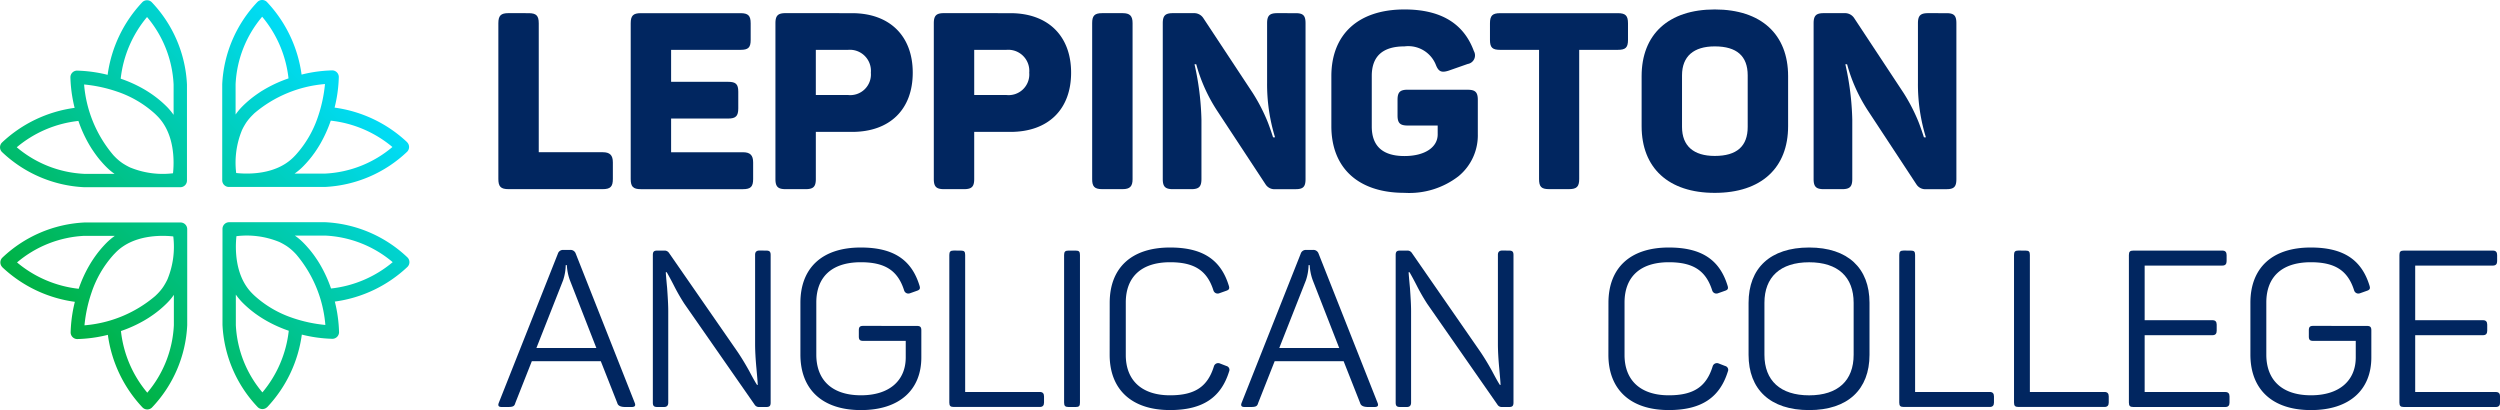 <svg xmlns="http://www.w3.org/2000/svg" xmlns:xlink="http://www.w3.org/1999/xlink" width="219.999" height="36.088" viewBox="0 0 219.999 36.088"><defs><linearGradient id="a" x1="0.674" y1="0.326" x2="-0.828" y2="1.828" gradientUnits="objectBoundingBox"><stop offset="0" stop-color="#00deff"/><stop offset="1" stop-color="#00b140"/></linearGradient><linearGradient id="b" x1="1.08" y1="-0.455" x2="-0.422" y2="1.047" xlink:href="#a"/><linearGradient id="c" x1="1.863" y1="-0.863" x2="0.36" y2="0.64" xlink:href="#a"/><linearGradient id="d" x1="1.457" y1="-0.081" x2="-0.046" y2="1.421" xlink:href="#a"/></defs><g transform="translate(43.855 0.832)"><g transform="translate(0 0)"><path d="M2819.974,932.721c.676,0,.894.218.894.894v11.342h5.627c.633,0,.894.262.894.894v1.461c0,.676-.218.894-.894.894h-8.288c-.676,0-.894-.218-.894-.894v-13.7c0-.676.218-.894.894-.894Z" transform="translate(-2817.313 -932.394)" fill="#012660"/><path d="M2872.481,932.721c.676,0,.895.218.895.894v1.461c0,.676-.219.872-.895.872h-6.107v2.814h5.017c.676,0,.894.2.894.872V941.1c0,.676-.218.894-.894.894h-5.017v2.966h6.325c.632,0,.894.262.894.894v1.461c0,.676-.218.894-.894.894h-8.986c-.676,0-.894-.218-.894-.894v-13.7c0-.676.219-.894.894-.894Z" transform="translate(-2851.172 -932.394)" fill="#012660"/><path d="M2919.325,932.721c3.294,0,5.344,1.985,5.344,5.235s-2.028,5.213-5.344,5.213h-3.184v4.144c0,.676-.218.894-.894.894h-1.767c-.676,0-.894-.218-.894-.894v-13.7c0-.676.218-.894.894-.894Zm-.371,7.2a1.82,1.82,0,0,0,2.029-1.963,1.853,1.853,0,0,0-2.029-2.007h-2.814v3.97Z" transform="translate(-2888.203 -932.394)" fill="#012660"/><path d="M2973.779,932.721c3.293,0,5.343,1.985,5.343,5.235s-2.028,5.213-5.343,5.213h-3.184v4.144c0,.676-.218.894-.894.894h-1.767c-.675,0-.894-.218-.894-.894v-13.7c0-.676.219-.894.894-.894Zm-.371,7.2a1.82,1.82,0,0,0,2.029-1.963,1.852,1.852,0,0,0-2.029-2.007h-2.813v3.97Z" transform="translate(-2928.72 -932.394)" fill="#012660"/><path d="M3021.491,933.593c0-.633.2-.873.873-.873h1.81c.633,0,.873.24.873.873v13.741c0,.632-.24.872-.873.872h-1.81c-.676,0-.873-.24-.873-.872Z" transform="translate(-2969.236 -932.394)" fill="#012660"/><path d="M3057.469,932.721c.676,0,.871.218.871.894v13.7c0,.676-.2.894-.871.894H3055.7a.929.929,0,0,1-.872-.415l-4.275-6.5a14.371,14.371,0,0,1-1.832-4.079h-.152a24.482,24.482,0,0,1,.611,4.886v5.213c0,.676-.219.894-.895.894h-1.615c-.676,0-.894-.218-.894-.894v-13.7c0-.676.218-.894.894-.894h1.81a.962.962,0,0,1,.851.414l4.362,6.609a15.857,15.857,0,0,1,1.244,2.377c.24.567.524,1.461.545,1.527h.175a15.863,15.863,0,0,1-.7-4.82v-5.213c0-.676.218-.894.894-.894Z" transform="translate(-2987.308 -932.394)" fill="#012660"/><path d="M3115.722,938.509c.676,0,.894.218.894.894v2.988a4.657,4.657,0,0,1-1.7,3.729,7.084,7.084,0,0,1-4.754,1.461c-4.079,0-6.434-2.2-6.434-5.867V937.31c0-3.664,2.355-5.867,6.434-5.867,3.184,0,5.212,1.221,6.107,3.664a.765.765,0,0,1-.545,1.134l-1.679.589c-.633.2-.894.087-1.134-.545a2.612,2.612,0,0,0-2.748-1.592c-1.92,0-2.879.872-2.879,2.6v4.449c0,1.723.959,2.6,2.879,2.6,1.81,0,2.922-.785,2.922-1.9v-.785h-2.639c-.676,0-.894-.218-.894-.894V939.4c0-.676.218-.894.894-.894Z" transform="translate(-3030.424 -931.443)" fill="#012660"/><path d="M3169.518,932.721c.676,0,.894.218.894.894v1.461c0,.676-.218.872-.894.872h-3.4v11.363c0,.676-.218.894-.894.894h-1.767c-.676,0-.872-.218-.872-.894V935.949h-3.425c-.676,0-.894-.2-.894-.872v-1.461c0-.676.218-.894.894-.894Z" transform="translate(-3071.004 -932.394)" fill="#012660"/><path d="M3210.416,937.31c0-3.664,2.355-5.867,6.435-5.867,4.1,0,6.456,2.2,6.456,5.867v4.406c0,3.664-2.356,5.867-6.456,5.867-4.08,0-6.435-2.2-6.435-5.867Zm9.335-.066c0-1.7-.96-2.551-2.9-2.551-1.854,0-2.88.872-2.88,2.551v4.537c0,1.679,1.025,2.552,2.88,2.552,1.941,0,2.9-.851,2.9-2.552Z" transform="translate(-3109.809 -931.443)" fill="#012660"/><path d="M3281.246,932.721c.676,0,.873.218.873.894v13.7c0,.676-.2.894-.873.894h-1.766a.929.929,0,0,1-.873-.415l-4.275-6.5a14.324,14.324,0,0,1-1.832-4.079h-.152a24.434,24.434,0,0,1,.61,4.886v5.213c0,.676-.218.894-.894.894h-1.614c-.676,0-.895-.218-.895-.894v-13.7c0-.676.219-.894.895-.894h1.81a.964.964,0,0,1,.851.414l4.362,6.609a15.926,15.926,0,0,1,1.244,2.377c.239.567.523,1.461.545,1.527h.174a15.878,15.878,0,0,1-.7-4.82v-5.213c0-.676.218-.894.894-.894Z" transform="translate(-3153.813 -932.394)" fill="#012660"/></g><g transform="translate(0 20.949)"><path d="M2829.312,1027.586c.1.252.019.369-.271.369h-.562q-.611,0-.7-.349l-1.453-3.683h-6.068l-1.455,3.683c-.077.291-.213.349-.678.349h-.523c-.271,0-.349-.117-.252-.369l5.2-13.124a.469.469,0,0,1,.485-.329h.582a.479.479,0,0,1,.5.31Zm-5.7-10.778a4.426,4.426,0,0,1-.272-1.338h-.1a4.441,4.441,0,0,1-.232,1.338l-2.346,5.952h5.273Z" transform="translate(-2817.312 -1013.92)" fill="#012660"/><path d="M2880.4,1014.359c.291,0,.387.1.387.388v12.988c0,.291-.1.388-.387.388h-.62a.438.438,0,0,1-.408-.214l-6.183-8.879a17.255,17.255,0,0,1-.931-1.628c-.348-.678-.562-1.047-.62-1.144h-.078c0,.1.038.562.116,1.376.058.814.1,1.493.1,2.055v8.045c0,.252-.117.388-.369.388h-.6c-.291,0-.387-.1-.387-.388v-12.988c0-.291.1-.388.387-.388h.621a.463.463,0,0,1,.406.194l6.03,8.7c.291.427.64.989,1.028,1.687.367.7.6,1.1.7,1.24h.058c0-.135-.038-.62-.116-1.473-.078-.834-.116-1.551-.116-2.133v-7.851c0-.252.135-.369.387-.369Z" transform="translate(-2856.825 -1014.088)" fill="#012660"/><path d="M2931.422,1020.2c.291,0,.387.1.387.388v2.384c0,2.849-1.919,4.633-5.311,4.633-3.431,0-5.331-1.842-5.331-4.885v-4.555c0-3.044,1.88-4.866,5.312-4.866,2.888,0,4.458,1.086,5.156,3.315.1.291.058.407-.233.5l-.6.213a.388.388,0,0,1-.5-.232c-.543-1.726-1.628-2.5-3.819-2.5-2.559,0-3.916,1.3-3.916,3.547v4.575c0,2.268,1.4,3.586,3.935,3.586,2.5,0,3.935-1.3,3.935-3.334v-1.454h-3.741c-.291,0-.387-.1-.387-.388v-.543c0-.291.1-.388.387-.388Z" transform="translate(-2894.587 -1013.299)" fill="#012660"/><path d="M2973.4,1014.359c.291,0,.368.1.368.388V1026.8h6.571c.253,0,.369.136.369.388v.543c0,.252-.116.388-.369.388h-7.579c-.291,0-.387-.1-.387-.388v-12.988c0-.291.1-.388.387-.388Z" transform="translate(-2932.689 -1014.088)" fill="#012660"/><path d="M3011.838,1014.747c0-.291.1-.388.388-.388h.64c.29,0,.368.1.368.388v12.988c0,.291-.078.388-.368.388h-.64c-.291,0-.388-.1-.388-.388Z" transform="translate(-2962.053 -1014.088)" fill="#012660"/><path d="M3027.518,1018.165c0-3.044,1.88-4.866,5.311-4.866,2.888,0,4.458,1.086,5.157,3.315.1.291.057.407-.233.5l-.6.213a.388.388,0,0,1-.5-.232c-.543-1.726-1.628-2.5-3.819-2.5-2.539,0-3.9,1.3-3.9,3.547v4.614c0,2.229,1.4,3.548,3.9,3.548,2.229,0,3.315-.795,3.858-2.559a.39.39,0,0,1,.5-.252l.6.233a.348.348,0,0,1,.233.484c-.7,2.248-2.268,3.393-5.2,3.393-3.392,0-5.311-1.822-5.311-4.866Z" transform="translate(-2973.72 -1013.299)" fill="#012660"/><path d="M3084.734,1027.586c.1.252.02.369-.271.369h-.562c-.407,0-.64-.117-.7-.349l-1.454-3.683h-6.068l-1.454,3.683c-.077.291-.213.349-.678.349h-.523c-.271,0-.349-.117-.252-.369l5.2-13.124a.469.469,0,0,1,.485-.329h.581a.478.478,0,0,1,.5.31Zm-5.7-10.778a4.4,4.4,0,0,1-.271-1.338h-.1a4.422,4.422,0,0,1-.233,1.338l-2.345,5.952h5.273Z" transform="translate(-3007.364 -1013.92)" fill="#012660"/><path d="M3135.821,1014.359c.291,0,.387.1.387.388v12.988c0,.291-.1.388-.387.388h-.621a.434.434,0,0,1-.406-.214l-6.185-8.879a17.315,17.315,0,0,1-.931-1.628c-.349-.678-.562-1.047-.62-1.144h-.077c0,.1.039.562.116,1.376.058.814.1,1.493.1,2.055v8.045c0,.252-.116.388-.369.388h-.6c-.291,0-.387-.1-.387-.388v-12.988c0-.291.1-.388.387-.388h.62a.463.463,0,0,1,.407.194l6.03,8.7c.291.427.64.989,1.027,1.687.368.7.6,1.1.7,1.24h.058c0-.135-.039-.62-.117-1.473-.077-.834-.116-1.551-.116-2.133v-7.851c0-.252.136-.369.387-.369Z" transform="translate(-3046.877 -1014.088)" fill="#012660"/><path d="M3199.011,1018.165c0-3.044,1.881-4.866,5.312-4.866,2.888,0,4.459,1.086,5.157,3.315.1.291.058.407-.233.5l-.6.213a.386.386,0,0,1-.5-.232c-.544-1.726-1.629-2.5-3.82-2.5-2.54,0-3.9,1.3-3.9,3.547v4.614c0,2.229,1.4,3.548,3.9,3.548,2.23,0,3.315-.795,3.858-2.559a.39.39,0,0,1,.5-.252l.6.233a.348.348,0,0,1,.233.484c-.7,2.248-2.269,3.393-5.2,3.393-3.392,0-5.312-1.822-5.312-4.866Z" transform="translate(-3101.323 -1013.299)" fill="#012660"/><path d="M3247.186,1018.165c0-3.044,1.9-4.866,5.331-4.866,3.412,0,5.312,1.822,5.312,4.866v4.575c0,3.043-1.9,4.866-5.312,4.866-3.431,0-5.331-1.822-5.331-4.866Zm9.247,0c0-2.268-1.376-3.567-3.916-3.567s-3.935,1.3-3.935,3.567v4.575c0,2.268,1.4,3.567,3.935,3.567s3.916-1.3,3.916-3.567Z" transform="translate(-3137.168 -1013.299)" fill="#012660"/><path d="M3300.024,1014.359c.291,0,.368.1.368.388V1026.8h6.572c.252,0,.368.136.368.388v.543c0,.252-.116.388-.368.388h-7.58c-.291,0-.387-.1-.387-.388v-12.988c0-.291.1-.388.387-.388Z" transform="translate(-3175.719 -1014.088)" fill="#012660"/><path d="M3339.489,1014.359c.29,0,.368.1.368.388V1026.8h6.572c.252,0,.368.136.368.388v.543c0,.252-.116.388-.368.388h-7.58c-.291,0-.387-.1-.387-.388v-12.988c0-.291.1-.388.387-.388Z" transform="translate(-3205.084 -1014.088)" fill="#012660"/><path d="M3386.165,1014.359c.252,0,.369.136.369.388v.542c0,.252-.117.388-.369.388h-6.843v4.807h5.971c.252,0,.368.136.368.388v.543c0,.252-.116.388-.368.388h-5.971v5h7.1c.251,0,.368.136.368.388v.543c0,.252-.116.388-.368.388h-8.1c-.291,0-.387-.1-.387-.388v-12.988c0-.291.1-.388.387-.388Z" transform="translate(-3234.448 -1014.088)" fill="#012660"/><path d="M3429.995,1020.2c.291,0,.387.1.387.388v2.384c0,2.849-1.919,4.633-5.311,4.633-3.432,0-5.332-1.842-5.332-4.885v-4.555c0-3.044,1.881-4.866,5.312-4.866,2.888,0,4.459,1.086,5.157,3.315.1.291.057.407-.233.5l-.6.213a.388.388,0,0,1-.5-.232c-.543-1.726-1.628-2.5-3.819-2.5-2.559,0-3.916,1.3-3.916,3.547v4.575c0,2.268,1.4,3.586,3.936,3.586,2.5,0,3.935-1.3,3.935-3.334v-1.454h-3.742c-.291,0-.387-.1-.387-.388v-.543c0-.291.1-.388.387-.388Z" transform="translate(-3265.56 -1013.299)" fill="#012660"/><path d="M3479.186,1014.359c.251,0,.367.136.367.388v.542c0,.252-.116.388-.367.388h-6.844v4.807h5.971c.251,0,.368.136.368.388v.543c0,.252-.116.388-.368.388h-5.971v5h7.1c.252,0,.368.136.368.388v.543c0,.252-.116.388-.368.388h-8.1c-.291,0-.388-.1-.388-.388v-12.988c0-.291.1-.388.388-.388Z" transform="translate(-3303.661 -1014.088)" fill="#012660"/></g></g><path d="M2653.094,893.251a11.565,11.565,0,0,0-6.393-3.053,12.361,12.361,0,0,0,.371-2.69.586.586,0,0,0-.587-.587,12.373,12.373,0,0,0-2.689.371,11.564,11.564,0,0,0-3.053-6.393.587.587,0,0,0-.415-.172h0a.587.587,0,0,0-.415.172,11.27,11.27,0,0,0-3.1,7.241v6.642c0,.016,0,.032,0,.048,0,.042,0,.083,0,.125s0,.066,0,.1,0,.08,0,.12c0,.019,0,.039,0,.058v1.36a.587.587,0,0,0,.587.587h1.381l.2,0,.2,0h6.663a11.272,11.272,0,0,0,7.241-3.1.588.588,0,0,0,0-.83Zm-7.859-2.241-.011.032a9.438,9.438,0,0,1-1.916,3.286l-.031.035q-.094.1-.194.2c-1.581,1.581-4.072,1.494-5.042,1.39a7.533,7.533,0,0,1,.489-3.718l0-.008c.025-.055.051-.109.078-.164l.027-.054q.057-.111.121-.22c.022-.039.045-.078.069-.116l.061-.1c.039-.059.079-.118.122-.176l.04-.053q.069-.092.145-.181l.049-.057c.06-.068.121-.135.186-.2s.134-.132.2-.2l.012-.011a10.971,10.971,0,0,1,6.216-2.571A12.6,12.6,0,0,1,2645.235,891.01Zm-7.246-.2v-2.671a9.909,9.909,0,0,1,2.339-5.938,10.132,10.132,0,0,1,2.318,5.426,11.6,11.6,0,0,0-1.954.874l-.046.026c-.075.043-.149.086-.223.131l-.032.019q-.171.1-.34.218c-.057.038-.114.076-.17.115l-.115.081c-.064.046-.128.094-.191.141l-.088.066q-.137.107-.271.217l-.058.049c-.074.063-.148.128-.22.193l-.075.068c-.09.083-.178.166-.264.253-.069.069-.134.139-.2.21l-.056.064q-.069.079-.133.159l-.054.067q-.076.1-.147.2l-.019.026Zm7.864,5.193h-2.671l.013-.01c.053-.037.105-.076.157-.115l.056-.043.116-.093.06-.05.115-.1.052-.047c.054-.05.108-.1.161-.154.086-.086.17-.175.252-.264l.068-.075c.065-.072.13-.146.194-.221l.048-.057c.074-.089.146-.179.218-.271l.066-.087q.072-.1.142-.192l.081-.115c.039-.056.077-.113.115-.17q.113-.169.217-.339l.02-.032c.045-.074.088-.149.131-.223l.026-.046a11.624,11.624,0,0,0,.874-1.954,10.18,10.18,0,0,1,5.425,2.319A9.909,9.909,0,0,1,2645.853,896.005Z" transform="translate(-2617.257 -880.728)" fill="url(#a)"/><path d="M2640.919,1053.046a11.562,11.562,0,0,0,3.053-6.392,12.378,12.378,0,0,0,2.689.371.588.588,0,0,0,.587-.587,12.39,12.39,0,0,0-.371-2.69,11.562,11.562,0,0,0,6.392-3.053.586.586,0,0,0,.172-.415h0a.588.588,0,0,0-.171-.415,11.273,11.273,0,0,0-7.241-3.1h-8.451a.587.587,0,0,0-.587.587v1.357c0,.008,0,.016,0,.024,0,.066,0,.134,0,.2s0,.134,0,.2c0,.008,0,.015,0,.023v6.639a11.269,11.269,0,0,0,3.1,7.241.587.587,0,0,0,.83,0Zm2.241-7.859-.031-.011a9.433,9.433,0,0,1-3.286-1.916l-.034-.031c-.068-.063-.135-.128-.2-.194-1.581-1.581-1.494-4.072-1.39-5.042a7.525,7.525,0,0,1,3.719.489l.008,0c.055.025.11.051.163.078l.054.027c.074.038.147.078.22.12l.116.069.1.061c.059.039.118.08.176.122l.053.039q.092.07.181.145l.057.049c.068.06.135.121.2.186s.132.134.195.2l.011.012a10.966,10.966,0,0,1,2.571,6.216A12.59,12.59,0,0,1,2643.16,1045.188Zm.2-7.246h2.671a9.91,9.91,0,0,1,5.938,2.339,10.137,10.137,0,0,1-5.426,2.318,11.618,11.618,0,0,0-.875-1.954l-.026-.046c-.043-.075-.086-.149-.131-.223l-.02-.031q-.1-.171-.218-.34c-.038-.057-.076-.114-.115-.17-.026-.038-.053-.076-.081-.115q-.07-.1-.142-.191l-.066-.088c-.071-.092-.143-.182-.217-.271l-.049-.057q-.1-.112-.193-.22l-.068-.075c-.083-.09-.167-.178-.253-.264-.069-.069-.139-.134-.21-.2l-.064-.056c-.052-.046-.105-.09-.158-.133l-.068-.053c-.065-.051-.131-.1-.2-.147l-.026-.019Zm-5.194,7.864v-2.671l.01.013c.037.053.075.105.115.157l.043.056c.03.039.061.078.093.116l.05.06q.049.058.1.115l.046.052q.075.082.154.161c.086.086.174.17.264.252l.075.068q.109.1.221.193l.057.049c.089.074.179.146.271.217l.087.066c.063.048.127.1.192.142l.115.081c.056.039.113.077.169.115.113.075.226.147.34.217l.032.02c.074.045.148.088.223.131l.046.027a11.624,11.624,0,0,0,1.954.874,10.182,10.182,0,0,1-2.319,5.425A9.909,9.909,0,0,1,2638.165,1045.805Z" transform="translate(-2617.412 -1017.21)" fill="url(#b)"/><path d="M2481.127,1040.871a11.564,11.564,0,0,0,6.392,3.053,12.387,12.387,0,0,0-.371,2.69.587.587,0,0,0,.587.587,12.348,12.348,0,0,0,2.689-.371,11.565,11.565,0,0,0,3.053,6.393.586.586,0,0,0,.415.172h0a.586.586,0,0,0,.415-.172,11.267,11.267,0,0,0,3.1-7.241v-6.642c0-.016,0-.032,0-.048v-.125c0-.033,0-.066,0-.1s0-.08,0-.12c0-.019,0-.039,0-.058v-1.36a.587.587,0,0,0-.587-.587h-1.381l-.2,0-.2,0h-6.662a11.274,11.274,0,0,0-7.241,3.1.587.587,0,0,0,0,.83Zm7.859,2.241.011-.032a9.437,9.437,0,0,1,1.916-3.286l.031-.035q.1-.1.195-.2c1.581-1.581,4.073-1.494,5.042-1.39a7.525,7.525,0,0,1-.489,3.718l0,.008c-.025.055-.051.109-.078.164l-.028.053q-.057.111-.12.22c-.023.039-.045.078-.069.116l-.061.1c-.039.059-.08.118-.122.177l-.04.053q-.069.092-.145.181l-.049.057c-.06.068-.121.135-.186.2s-.134.131-.2.195l-.012.01a10.967,10.967,0,0,1-6.216,2.571A12.591,12.591,0,0,1,2488.986,1043.113Zm7.246.2v2.671a9.911,9.911,0,0,1-2.339,5.938,10.135,10.135,0,0,1-2.318-5.426,11.6,11.6,0,0,0,1.954-.874l.046-.026c.074-.043.149-.086.223-.131l.031-.02q.171-.1.341-.218l.169-.115.115-.081q.1-.07.191-.141l.088-.066q.137-.107.271-.217l.057-.049q.112-.095.22-.193l.075-.068c.09-.083.178-.167.264-.253.069-.069.135-.14.2-.21l.056-.064c.045-.052.09-.105.133-.159l.053-.067c.051-.065.1-.131.146-.2l.02-.026Zm-7.864-5.194h2.67l-.013.01c-.053.037-.1.076-.157.115l-.056.044c-.039.03-.078.061-.116.092l-.059.05c-.039.033-.077.066-.115.1l-.052.047c-.054.05-.108.1-.161.154-.086.086-.17.174-.252.264l-.068.075c-.065.073-.13.146-.193.221l-.048.057q-.111.133-.218.271c-.022.029-.044.058-.066.088q-.072.095-.142.192l-.081.115c-.039.056-.077.113-.115.17q-.113.169-.217.339l-.02.032c-.045.074-.088.149-.131.223l-.027.046a11.618,11.618,0,0,0-.875,1.954,10.184,10.184,0,0,1-5.425-2.319A9.908,9.908,0,0,1,2488.368,1038.117Z" transform="translate(-2480.932 -1017.364)" fill="url(#c)"/><path d="M2493.3,881.079a11.562,11.562,0,0,0-3.053,6.392,12.366,12.366,0,0,0-2.689-.371.587.587,0,0,0-.587.587,12.361,12.361,0,0,0,.371,2.69,11.565,11.565,0,0,0-6.393,3.053.587.587,0,0,0-.172.415h0a.586.586,0,0,0,.172.415,11.271,11.271,0,0,0,7.241,3.1h6.913l.12,0h1.418a.587.587,0,0,0,.587-.587V895.39c0-.066,0-.134,0-.2s0-.134,0-.2V888.32a11.271,11.271,0,0,0-3.1-7.241.587.587,0,0,0-.83,0Zm-2.242,7.859.032.011a9.436,9.436,0,0,1,3.286,1.916l.034.031q.1.095.2.195c1.58,1.581,1.494,4.072,1.39,5.042a7.528,7.528,0,0,1-3.719-.489l-.008,0c-.055-.025-.109-.051-.164-.078l-.053-.028c-.074-.038-.147-.078-.22-.12l-.116-.069-.1-.061c-.06-.039-.119-.08-.177-.122l-.053-.039q-.092-.069-.181-.145l-.057-.049c-.068-.06-.135-.121-.2-.186s-.132-.134-.195-.2l-.01-.012a10.97,10.97,0,0,1-2.571-6.216A12.574,12.574,0,0,1,2491.057,888.938Zm-.2,7.246h-2.671a9.909,9.909,0,0,1-5.938-2.339,10.134,10.134,0,0,1,5.426-2.318,11.609,11.609,0,0,0,.874,1.954l.027.046c.042.075.085.149.131.223l.02.031q.1.171.218.34c.038.057.076.114.115.17l.081.115c.046.065.094.128.141.192l.066.088q.107.138.217.271l.049.058q.1.112.193.22l.068.075c.083.09.167.178.253.264.069.069.139.134.21.2l.064.056q.078.069.159.133l.067.054q.1.076.2.147l.026.019Zm5.194-7.864v2.671l-.01-.013q-.056-.079-.115-.157l-.043-.056c-.03-.039-.061-.078-.093-.116l-.05-.06q-.049-.058-.1-.115l-.046-.052c-.05-.054-.1-.108-.154-.161-.086-.086-.175-.17-.264-.253l-.075-.068q-.108-.1-.221-.193l-.057-.049q-.133-.111-.271-.218l-.087-.066q-.095-.072-.192-.142l-.114-.081-.17-.115c-.113-.075-.226-.148-.339-.217l-.032-.02c-.074-.045-.148-.088-.223-.131l-.046-.026a11.609,11.609,0,0,0-1.954-.874,10.18,10.18,0,0,1,2.319-5.425A9.908,9.908,0,0,1,2496.052,888.32Z" transform="translate(-2480.775 -880.885)" fill="url(#d)"/></svg>